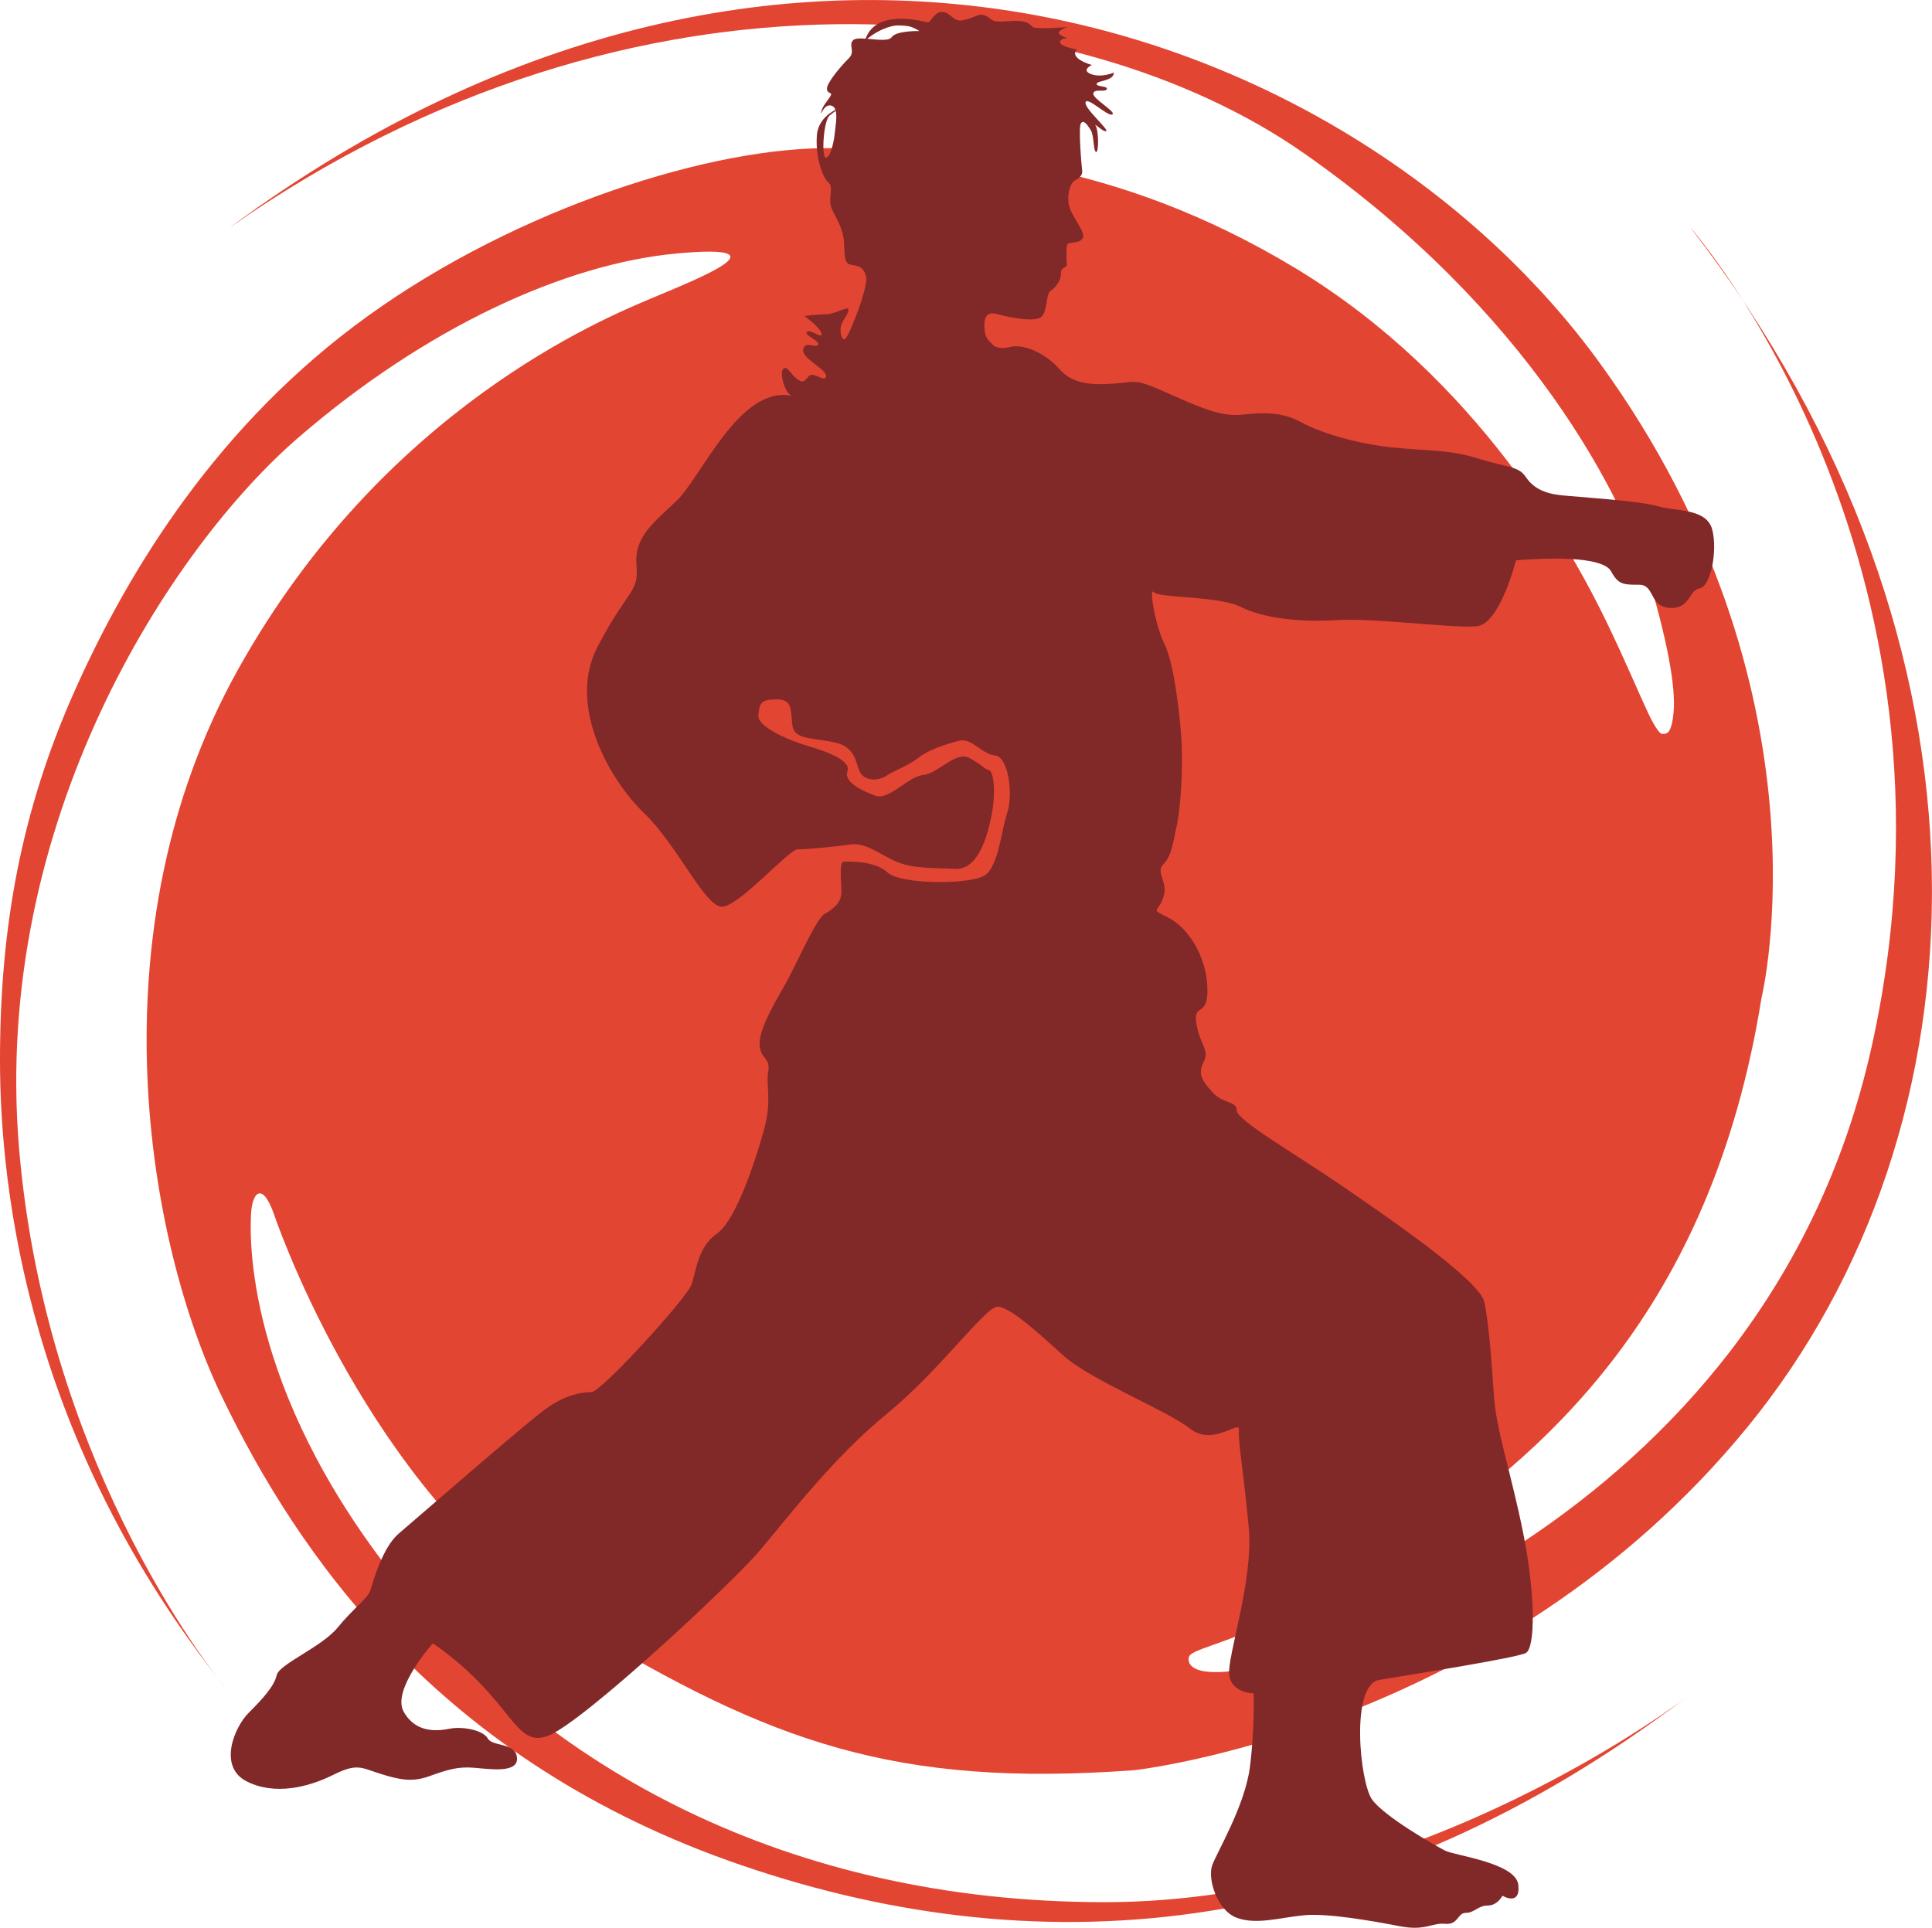 <?xml version="1.0" encoding="UTF-8"?>
<svg xmlns="http://www.w3.org/2000/svg" id="Calque_1" data-name="Calque 1" viewBox="0 0 357.84 357.08">
  <defs>
    <style>
      .cls-1 {
        fill: none;
        fill-rule: evenodd;
      }

      .cls-1, .cls-2, .cls-3 {
        stroke-width: 0px;
      }

      .cls-2 {
        fill: #e34533;
      }

      .cls-3 {
        fill: #812829;
      }
    </style>
  </defs>
  <path class="cls-2" d="m309.96,132.1c.34-3.31-.25-9.7-3.73-22-5.11-18.04-23.23-52.72-64.77-81.75C199.92-.68,118.14-10.88,42.43,42.24c105.01-77.69,209.93-35.54,253.86,24.98,43.93,60.52,29.97,117.64,29.97,117.64-9.32,58.18-40.5,84.87-66.86,102.22-26.36,17.36-38.9,17.68-39.21,19.93,0,0-1.04,3.31,7.01,2.63,8.04-.67,99.45-25.31,119.49-115.88,20.04-90.58-33.6-151.62-33.6-151.62,60.06,77.66,55.63,167.06,10.6,222.16-46.02,56.32-113.68,63.6-113.68,63.6-44.15,3.21-67.29-5.14-103.29-27-36-21.86-53.79-69.65-55.93-75.86-2.14-6.22-4.07-4.29-4.29-.21s-1.29,31.93,26.57,67.29c27.86,35.36,72.86,60.22,131.58,60.22s108.11-38.26,108.11-38.26c-59.15,45-118.61,50.79-175.19,31.5-56.58-19.29-82.61-58.18-96.43-86.79s-24.11-86.15,2.9-134.69c27.01-48.54,68.15-65.25,76.5-68.79,8.36-3.54,25.72-10.28,4.83-8.36-20.89,1.93-46.61,13.82-70.07,34.07C31.82,101.28-1.61,152.07,3.54,212.82c5.14,60.75,38.26,99.86,38.26,99.86C5.36,267.25,0,220.75,0,196.32s3.86-46.07,13.93-68.58c10.07-22.5,26.57-49.29,54.22-69.22,27.65-19.93,63.86-31.5,86.36-31.07s51.86,1.93,85.51,22.28c33.64,20.36,51.21,52.34,57.64,65.68,3.58,7.44,5.93,13.13,7.56,16.57,0,0,1.79,3.91,2.63,3.96s1.73.02,2.11-3.85h0Z"></path>
  <path class="cls-1" d="m273,307.64c-2.99-.42-6.14-.98-6.78-3.01-1.22-3.82-5.91-13.72-10.94-20.67-5.04-6.95-6.08-8.34-5.91-10.25s7.47.52,8.51-1.91-13.72,3.3-18.76-4-14.77-13.38-17.37-19.28c-2.61-5.91-1.39-4.86-.35-4.86s11.81,2.95,16.68,3.47c4.86.52,6.77,1.39,6.95-.35s-19.11-2.08-28.14-6.77-9.03-5.73-8.86-7.12,4.52.17,10.77.35c6.25.17,9.38-.69,14.77,1.91s11.64,4.34,14.42,2.61-1.22-2.61-5.39-3.13-12.16-4.17-21.37-4.34c-9.21-.17-17.72-.52-19.8,1.39s-9.55,2.26-19.28.87-10.6-.69-13.2.69-19.11,10.6-25.71,17.2c-6.6,6.6-14.24,16.33-20.5,21.19-6.25,4.86-8.34,6.95-10.77,13.55s-8.69,19.46-10.42,26.06c-1.74,6.6-3.13,8.69-5.21,9.38s-8.69-3.82-9.73-3.47"></path>
  <path class="cls-3" d="m146.54,73.3c-1.35-.81-2.19-4.46-1.43-5.01s1.26.92,2.42,1.84,1.43.51,2.27-.45c.84-.95,3.09,1.31,3.2-.01s-4.51-3.21-4.23-4.93,2.29-.15,2.74-.88-2.62-1.73-2.06-2.37,2.9,1.41,2.72.32c-.18-1.09-3.15-3.26-3.15-3.26,0,0,2.17-.34,3.84-.32,1.67.02,4.11-1.53,4.27-.95s-.89,1.85-1.28,2.81-.08,2.87.59,2.76,4.49-9.76,3.97-11.66c-.52-1.9-1.6-1.96-2.81-2.15s-1.18-1.72-1.26-3.98c-.09-2.27-1.07-4-2.13-6.06-1.07-2.07.32-4.29-.74-5.16-1.06-.86-2.44-4.51-2.18-8.66.25-4.15,4.77-5.38,4.77-5.38,0,0-1.3.61-2.43,1.63-1.13,1.01-1.54,7.97-.62,7.78s1.51-3.36,1.62-4.7.78-4.38-.52-4.9-2.03,1.47-2.03,1.47c0-1.21,1.18-2.35,1.72-3.25s-.62-.29-.63-1.42,2.71-4.31,4.03-5.6c1.32-1.29-.16-2.46.85-3.39,1.01-.93,6.25.72,7.1-.53s5.13-1.14,5.13-1.14c-4.75-3.22-10.08,1.8-10.08,1.8,1.79-6.19,10.9-3.52,11.57-3.43s1.15-1.74,2.48-1.89c1.32-.16,2,1.07,2.96,1.47s3.09-.54,3.88-.86,1.61.03,2.52.77c.91.73,3.21.18,4.95.27,1.73.08,2.1.53,2.67,1.09s6.47.04,6.47.04c0,0-1.12.34-1.54.9s1.61,1.16,1.61,1.16c0,0-1.41-.04-1.42.76s3.09,1.33,3.09,1.33c-1.49,1.7,2.79,2.88,2.79,2.88,0,0-2.07.94-.16,1.68s4.25-.28,4.25-.28c-.03,1.6-3.11,1.47-3.2,2.08s2.23.38,1.87,1.01-2.28-.18-2.49.77,4.35,3.45,3.52,3.9c-.83.45-4.62-3.36-4.95-2.27s4.34,5.06,3.82,5.35-2.45-1.77-1.93-.94c.52.83.58,4.96.05,4.8s-.34-3.04-1-4.07-1.32-1.97-1.81-1.21.12,7.87.24,8.79-.77,1.45-1.41,1.82-1.34,2.02-1.13,4.07c.21,2.05,2.64,4.7,2.74,6.09.09,1.39-2.25,1.28-2.77,1.45s-.32,3.22-.27,3.88-1.16.55-1.09,1.61c.07,1.05-.77,2.58-1.79,3.18s-.61,2.97-1.56,4.64-6.92.2-8.55-.23-2.65.31-2.17,3.47c.12.79.58,1.44,1.24,1.98,0,0,.66,1.34,3.37.66s6.78,1.36,9.15,4.07,5.76,3.05,10.16,2.71,3.73-1.02,10.5,2.03,9.83,4.07,13.21,3.73,7.12-.68,10.84,1.36,10.5,4.07,17.28,4.74,10.16.34,15.59,2.03,7.45,1.36,8.81,3.39,3.39,3.05,6.44,3.39,14.57,1.02,17.96,2.03,9.15.34,10.16,4.4-.34,10.5-2.37,10.84-1.69,3.84-5.53,3.61-2.71-4.29-5.65-4.29-3.84,0-5.2-2.48-9.49-2.71-17.62-2.03c0,0-2.94,11.75-7.23,12.2s-18.75-1.58-25.98-1.13c-7.23.45-13.78-.45-17.84-2.48s-15.13-1.58-16.04-2.71.23,6.1,2.03,9.71,2.94,14,3.16,18.52-.23,11.97-.9,14.91-.9,5.65-2.48,7.23.9,3.16,0,6.1-2.71,2.03.9,3.84,7,7,7.23,12.87-2.71,2.71-2.03,6.78,2.48,4.74,1.36,7-.45,3.39,1.58,5.65c2.03,2.26,4.52,1.58,4.52,3.39s10.62,7.91,19.2,13.78c8.58,5.87,25.75,17.62,26.65,21.68s1.36,11.29,1.81,17.62,3.16,14,5.42,25.3,2.26,21.23.45,22.14-21.68,4.07-27.11,4.97-3.61,18.97-1.36,22.14,11.75,8.58,13.55,9.49,13.1,2.26,13.55,6.32-2.94,2.03-2.94,2.03c0,0-.9,1.81-2.71,1.81s-2.48,1.36-4.07,1.36-1.36,2.26-3.84,2.03c-2.48-.23-3.61,1.36-8.36.45s-13.33-2.48-17.84-2.03-8.81,1.81-12.42.45-5.42-7.23-4.52-9.71,6.1-11.07,7-18.3c.9-7.23.68-13.55.68-13.55,0,0-4.07,0-4.52-3.39s4.52-17.39,3.61-27.33c-.9-9.94-2.03-16.04-1.81-18.07s-4.74,3.16-9.04-.23-18.52-9.04-23.49-13.55-9.94-9.04-12.2-9.04-10.62,11.75-20.55,19.88c-9.94,8.13-18.52,19.43-23.49,25.3s-32.98,32.07-39.3,34.33-6.32-6.78-21.23-17.17c0,0-7.68,8.58-5.42,12.65s6.32,3.61,8.58,3.16,6.1.23,7,1.81,5.2.68,5.42,3.61-5.2,2.03-8.13,1.81c-2.94-.23-4.97.45-8.13,1.58s-5.42.68-9.04-.45c-3.61-1.13-4.29-2.03-8.81.23s-10.84,3.84-16.04,1.13-2.26-9.94.45-12.65,4.74-4.97,5.2-7,8.36-5.2,11.29-8.81c2.94-3.61,5.65-5.42,6.1-7s2.26-7.91,5.2-10.39c2.94-2.48,24.39-21.23,27.78-23.49s6.1-2.71,7.91-2.71,17.62-17.39,18.52-19.88,1.13-7,4.74-9.49c3.61-2.48,7.45-14.46,8.81-19.65s.23-7.91.68-10.39-1.36-2.26-1.58-4.74,1.81-6.32,4.29-10.62c2.48-4.29,6.1-12.87,7.68-13.78s3.16-2.03,3.16-4.07-.45-5.65.45-5.65,5.65-.23,8.13,2.03,15.59,2.26,18.07.45,2.94-8.13,4.07-11.52.23-10.39-2.26-10.62-4.29-3.39-6.78-2.71-5.42,1.58-7.45,3.16-4.74,2.48-5.65,3.16-2.94,1.36-4.52.23-.68-4.97-4.74-6.1-7.91-.45-8.36-3.16.23-4.97-2.94-4.97-3.16.9-3.39,2.94,5.2,4.52,9.04,5.65,8.13,2.71,7.45,4.74,2.71,3.61,5.2,4.52,6.1-3.61,8.81-3.84,6.1-4.52,8.58-3.16,2.71,2.03,3.61,2.26,1.36,4.07.45,8.58-2.71,9.94-6.78,9.71-7.68,0-10.84-1.36-5.65-3.61-8.58-3.16-8.13.9-9.71.9-10.84,10.62-14,10.62-8.13-11.29-14.46-17.39-14.23-19.88-8.58-30.72,7.68-9.94,7.23-15.13,2.94-7.68,7.45-11.97,11.61-21.27,21.16-19.44Z"></path>
</svg>
